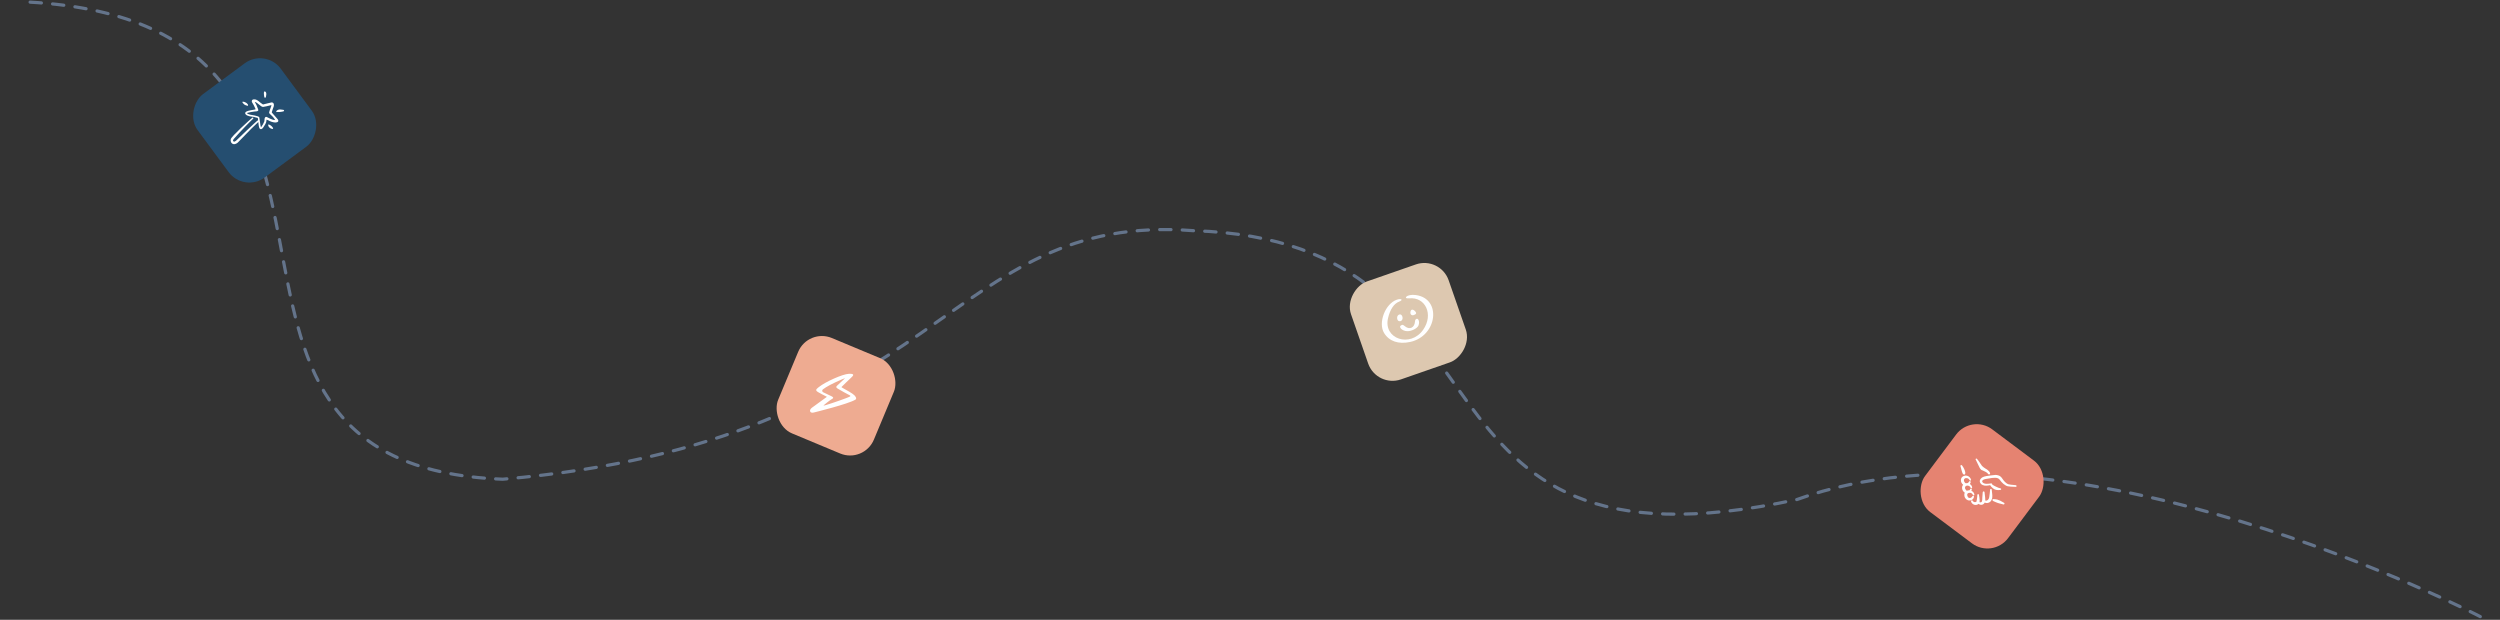 <svg width="1553" height="385" viewBox="0 0 1553 385" fill="none" xmlns="http://www.w3.org/2000/svg">
<rect x="0" y="0" width="1553" height="385" fill="#333333" stroke="none"/>
<path d="M1540.75 383.043C1540.75 383.043 1284.75 249.309 1116.25 310.309C859.252 365.809 953.16 149.896 741.392 143.301C586.719 131.439 586.822 274.024 312.294 297.693C82.005 289.092 273.282 10.77 11.751 1" stroke="#64748B" stroke-width="2" stroke-miterlimit="10" stroke-linecap="round" stroke-dasharray="7 7"/>
<rect x="164.896" y="29.809" width="64.412" height="64.213" rx="16" transform="rotate(53.537 164.896 29.809)" fill="#254E70"/>
<path fill-rule="evenodd" clip-rule="evenodd" d="M168.849 69.898C168.85 69.719 168.852 69.47 168.95 69.36C169.165 68.325 169.712 67.196 170.052 66.079C170.392 64.962 170.07 63.578 168.688 63.609L163.372 64.897C161.404 63.818 159.846 61.43 157.605 61.731C157.398 61.723 157.193 61.77 157.01 61.868C156.827 61.965 156.673 62.109 156.564 62.285C156.454 62.461 156.393 62.663 156.387 62.87C156.381 63.077 156.43 63.282 156.529 63.464C157.372 64.787 158.101 66.18 158.709 67.626L158.79 67.862C158.499 67.942 158.208 68.078 158.07 68.091C155.538 68.542 152.536 68.893 152.306 70.163C152.205 70.701 152.711 71.437 153.855 71.86L155.123 72.243C156.828 72.42 158.51 72.765 160.146 73.275C160.144 73.468 160.148 72.985 160.329 74.658C159.512 74.901 146.79 87.258 146.651 87.381C146.067 87.874 145.61 88.078 145.265 87.938C144.052 87.473 145.278 86.238 145.807 85.675C148.595 82.421 155.752 75.067 157.268 73.737C157.353 73.666 157.406 73.565 157.416 73.455C157.426 73.345 157.392 73.235 157.321 73.15C157.25 73.066 157.148 73.012 157.038 73.002C156.928 72.993 156.819 73.027 156.734 73.098C155.344 74.234 143.727 84.693 143.341 86.472C142.825 88.97 145.134 90.756 147.679 88.605C158.178 77.821 155.379 80.633 160.459 75.778C160.784 78.545 160.884 79.927 161.808 80.197C162.732 80.466 163.362 79.407 163.767 78.829C165.722 76.011 165.395 75.414 165.555 74.324C165.893 74.463 166.238 74.586 166.589 74.691C167.89 75.485 169.357 75.969 170.876 76.104C171.982 76.112 173.131 75.789 172.849 74.737C172.701 74.127 171.973 73.528 168.849 69.898ZM165.651 72.638C164.906 72.398 164.501 73.003 164.357 73.776C164.256 74.328 164.348 75.019 164.193 75.433C163.686 76.731 163.002 77.954 162.162 79.066C161.769 78.054 161.902 78.705 161.18 73.531C161.163 73.303 161.128 73.076 161.075 72.853C160.708 71.98 155.766 71.322 155.338 71.222L154.222 70.841C153.908 70.723 153.622 70.542 153.383 70.309C153.507 70.31 153.619 70.145 153.91 70.05C155.34 69.675 156.797 69.408 158.268 69.254C158.863 69.161 159.83 69.265 160.303 68.785C160.777 68.305 159.997 67.29 159.999 66.986C159.586 65.711 159.01 64.494 158.284 63.367C159.667 63.294 161.937 66.448 163.416 66.431C164.927 66.183 166.424 65.857 167.901 65.455L168.621 65.281C168.616 65.972 167.506 68.41 167.206 69.693C166.906 70.975 168.923 71.087 170.929 74.57C168.814 74.61 166.395 72.879 165.651 72.638Z" fill="white"/>
<path fill-rule="evenodd" clip-rule="evenodd" d="M164.194 60.315C164.213 60.428 164.27 60.53 164.357 60.605C164.444 60.679 164.554 60.72 164.668 60.721C164.782 60.722 164.893 60.682 164.981 60.609C165.068 60.536 165.128 60.434 165.148 60.322C165.149 60.17 166.068 57.303 164.593 56.808C163.546 56.427 163.981 59.222 164.194 60.315Z" fill="white"/>
<path fill-rule="evenodd" clip-rule="evenodd" d="M153.32 65.61C153.407 65.701 153.526 65.753 153.652 65.755C153.778 65.757 153.899 65.709 153.99 65.622C154.08 65.535 154.132 65.415 154.134 65.29C154.137 65.164 154.089 65.043 154.002 64.952C153.758 64.578 153.457 64.245 153.111 63.964C152.432 63.472 151.631 63.179 150.795 63.118C150.712 63.117 150.419 63.488 150.789 63.933C152.2 65.657 152.701 65.219 153.32 65.61Z" fill="white"/>
<path fill-rule="evenodd" clip-rule="evenodd" d="M166.833 77.277C166.734 77.324 166.656 77.407 166.614 77.509C166.572 77.611 166.57 77.724 166.608 77.828C166.789 79.543 169.159 80.376 169.507 80.033C169.553 79.989 169.59 79.937 169.615 79.879C169.64 79.821 169.654 79.758 169.654 79.695C169.655 79.632 169.642 79.569 169.618 79.511C169.594 79.453 169.558 79.4 169.512 79.356C168.905 78.357 167.951 77.617 166.833 77.277Z" fill="white"/>
<path fill-rule="evenodd" clip-rule="evenodd" d="M176.005 68.238C175.163 68.232 173.248 67.402 171.786 68.856C171.74 68.885 171.699 68.922 171.667 68.967C171.635 69.011 171.612 69.061 171.6 69.114C171.587 69.168 171.585 69.223 171.594 69.276C171.603 69.331 171.622 69.382 171.651 69.429C171.679 69.475 171.717 69.516 171.761 69.547C171.805 69.579 171.856 69.602 171.909 69.615C171.962 69.627 172.017 69.629 172.071 69.621C172.125 69.612 172.177 69.593 172.223 69.564C173.561 69.673 174.908 69.528 176.192 69.137C176.291 69.094 176.371 69.018 176.42 68.922C176.469 68.827 176.484 68.717 176.463 68.612C176.441 68.507 176.383 68.412 176.3 68.344C176.217 68.276 176.113 68.239 176.005 68.238Z" fill="white"/>
<rect x="501.986" y="203.809" width="64.412" height="64.213" rx="16" transform="rotate(22.657 501.986 203.809)" fill="#EEAB91"/>
<path fill-rule="evenodd" clip-rule="evenodd" d="M527.223 232.222C523.414 232.412 512.937 237.069 508.706 240.412C506.152 242.431 506.252 242.657 510.586 244.896L513.675 246.498C503.42 253.992 504.487 253.181 504.391 253.259C502.166 254.861 503.232 257.069 505.801 256.184C505.826 256.175 526.779 251.048 531.357 248.283C531.878 247.973 532.027 247.415 531.555 246.58C530.78 245.207 529.339 244.241 523.862 241.228C523.002 240.763 522.645 240.483 522.772 240.379C523.649 239.543 527.18 235.967 528.701 234.635C530.485 233.077 530.851 232.033 527.223 232.222ZM524.385 235.463C524.077 235.748 520.219 239.378 520.053 239.525C519.227 240.203 519.309 240.783 520.347 241.388C523.799 243.394 525.182 244.174 526.612 244.893C528.975 246.091 529.037 245.998 525.339 247.425C521.391 248.961 511.595 252.232 511.511 252.013C511.437 251.819 515.574 248.555 516.53 248.036C518.258 247.098 518.013 246.746 514.54 245.194C512.979 244.496 512.021 244.028 511.305 243.647C510.64 243.289 510.551 242.364 511.164 241.893C513.45 240.157 516.98 238.293 522.56 235.855C525.096 234.774 525.144 234.756 524.385 235.463Z" fill="white"/>
<rect x="1224.75" y="257.11" width="64.412" height="64.213" rx="16" transform="rotate(36.839 1224.75 257.11)" fill="#E58371"/>
<g clip-path="url(#clip0_3490_1436)">
<path fill-rule="evenodd" clip-rule="evenodd" d="M1218.99 293.6C1219.57 295.396 1221.06 295.134 1220.83 293.437L1220.8 293.27C1220.74 292.935 1220.65 292.604 1220.54 292.28C1220.43 291.944 1220.28 291.624 1220.14 291.305C1219.78 290.553 1219.35 289.839 1218.85 289.171C1218.78 289.041 1218.66 288.944 1218.51 288.903C1218.37 288.861 1218.22 288.878 1218.09 288.95C1217.96 289.021 1217.86 289.142 1217.82 289.285C1217.78 289.428 1217.79 289.581 1217.87 289.712C1218.14 290.439 1218.27 291.204 1218.48 291.976C1218.6 292.49 1218.76 292.995 1218.94 293.49L1218.99 293.6Z" fill="white"/>
<path fill-rule="evenodd" clip-rule="evenodd" d="M1226.23 308.652C1226.27 308.509 1226.25 308.357 1226.17 308.228C1226.1 308.099 1225.98 308.005 1225.84 307.966C1225.69 307.927 1225.54 307.946 1225.41 308.019C1225.28 308.093 1225.19 308.214 1225.15 308.357C1224.97 308.764 1224.63 309.081 1224.21 309.24C1223.8 309.399 1223.33 309.385 1222.93 309.203C1222.71 309.057 1222.52 308.86 1222.39 308.628C1222.24 308.4 1222.13 308.145 1222.08 307.875C1222.05 307.686 1222.03 307.495 1222.02 307.303C1222.02 307.177 1222.05 307.052 1222.09 306.934C1222.21 306.665 1222.41 306.445 1222.67 306.313C1222.82 306.288 1222.94 306.244 1223.08 306.21C1223.28 306.138 1223.49 306.107 1223.71 306.12C1224.1 306.132 1224.49 306.259 1224.81 306.485C1225.13 306.712 1225.38 307.028 1225.53 307.394C1225.56 307.514 1225.64 307.617 1225.75 307.683C1225.85 307.748 1225.98 307.772 1226.1 307.749C1226.22 307.726 1226.33 307.658 1226.4 307.559C1226.48 307.459 1226.51 307.336 1226.5 307.212C1226.42 306.69 1226.19 306.201 1225.86 305.792C1225.52 305.384 1225.09 305.071 1224.59 304.886C1224.72 304.692 1224.83 304.481 1224.9 304.259C1224.94 304.115 1224.92 303.961 1224.85 303.831C1224.77 303.7 1224.65 303.604 1224.51 303.563C1224.44 303.541 1224.36 303.535 1224.29 303.543C1224.21 303.551 1224.14 303.575 1224.08 303.611C1224.01 303.648 1223.95 303.697 1223.91 303.756C1223.86 303.816 1223.83 303.883 1223.81 303.955C1223.73 304.211 1223.58 304.435 1223.36 304.595C1222.83 304.548 1222.3 304.642 1221.82 304.869C1221.76 304.84 1221.71 304.805 1221.67 304.766C1221.45 304.625 1221.27 304.43 1221.15 304.2C1220.95 303.979 1220.8 303.718 1220.71 303.436C1220.67 303.25 1220.66 303.061 1220.66 302.872C1220.66 302.743 1220.68 302.614 1220.73 302.494C1220.87 302.207 1221.1 301.973 1221.38 301.825C1221.67 301.678 1221.99 301.626 1222.31 301.676C1222.7 301.684 1223.09 301.809 1223.41 302.036C1223.74 302.263 1223.99 302.581 1224.13 302.95C1224.16 303.08 1224.23 303.194 1224.34 303.268C1224.45 303.341 1224.59 303.368 1224.72 303.342C1224.85 303.317 1224.96 303.24 1225.03 303.13C1225.11 303.02 1225.13 302.885 1225.11 302.755C1225.04 302.316 1224.88 301.898 1224.62 301.535C1224.37 301.171 1224.03 300.873 1223.64 300.664C1223.92 300.351 1224.12 299.966 1224.2 299.551C1224.24 299.408 1224.22 299.256 1224.14 299.127C1224.07 298.999 1223.95 298.904 1223.81 298.865C1223.66 298.826 1223.51 298.845 1223.38 298.919C1223.25 298.992 1223.16 299.113 1223.12 299.256C1223.04 299.467 1222.91 299.655 1222.74 299.808C1222.57 299.961 1222.37 300.074 1222.16 300.139C1221.83 300.098 1221.49 300.106 1221.17 300.162C1221.07 300.148 1220.98 300.125 1220.89 300.093C1220.67 299.945 1220.49 299.752 1220.36 299.528C1220.21 299.3 1220.1 299.044 1220.05 298.774C1220.01 298.586 1219.99 298.394 1219.99 298.202C1219.99 298.07 1220.02 297.94 1220.07 297.821C1220.21 297.522 1220.44 297.278 1220.73 297.132C1221.03 296.986 1221.36 296.946 1221.68 297.019C1222.07 297.031 1222.46 297.158 1222.78 297.385C1223.1 297.611 1223.35 297.927 1223.5 298.294C1223.55 298.396 1223.63 298.479 1223.73 298.53C1223.83 298.581 1223.94 298.595 1224.05 298.572C1224.16 298.549 1224.26 298.489 1224.33 298.402C1224.41 298.315 1224.45 298.207 1224.45 298.094C1224.3 297.476 1223.99 296.909 1223.54 296.455C1223.1 296.002 1222.54 295.678 1221.92 295.52C1221.29 295.327 1220.61 295.367 1220.01 295.632C1219.31 295.88 1218.72 296.379 1218.37 297.032C1218.23 297.322 1218.15 297.633 1218.11 297.952C1218.1 298.348 1218.13 298.744 1218.2 299.133C1218.34 299.692 1218.62 300.209 1219 300.643C1219.15 300.832 1219.32 301.001 1219.51 301.146C1219.34 301.329 1219.2 301.531 1219.09 301.749C1218.95 302.037 1218.87 302.348 1218.85 302.665C1218.82 303.064 1218.84 303.466 1218.93 303.858C1219.07 304.411 1219.34 304.924 1219.71 305.359C1219.95 305.644 1220.23 305.889 1220.54 306.086C1220.53 306.123 1220.5 306.156 1220.47 306.185C1220.33 306.475 1220.25 306.79 1220.23 307.113C1220.2 307.509 1220.23 307.907 1220.32 308.294C1220.45 308.851 1220.72 309.366 1221.1 309.795C1221.46 310.238 1221.94 310.572 1222.48 310.759C1222.88 310.888 1223.3 310.936 1223.72 310.899C1224.14 310.861 1224.55 310.741 1224.92 310.543C1225.26 310.343 1225.56 310.069 1225.78 309.742C1226.01 309.416 1226.16 309.043 1226.23 308.652Z" fill="white"/>
<path fill-rule="evenodd" clip-rule="evenodd" d="M1234.45 293.759C1234.59 293.908 1234.73 294.069 1234.85 294.239C1235.45 295.178 1236.55 294.607 1236.21 293.782C1236.03 293.385 1235.8 293.016 1235.51 292.687C1234.86 291.984 1234.08 291.405 1233.22 290.977C1232.5 290.543 1231.84 290.028 1231.24 289.441L1229.38 286.728C1228.97 286.075 1228.49 285.465 1227.96 284.908C1227.9 284.876 1227.84 284.855 1227.77 284.848C1227.71 284.841 1227.65 284.847 1227.58 284.866C1227.52 284.885 1227.47 284.916 1227.42 284.958C1227.37 285 1227.33 285.052 1227.3 285.11C1227.24 285.208 1227.22 285.322 1227.24 285.433C1227.26 285.544 1227.32 285.644 1227.41 285.717C1227.41 285.717 1227.5 285.894 1227.59 286.063C1228.08 286.99 1228.98 289.128 1229.69 290.448C1229.96 291.02 1230.35 291.528 1230.83 291.94L1232.42 292.63C1233.14 292.905 1233.83 293.286 1234.45 293.759Z" fill="white"/>
<path fill-rule="evenodd" clip-rule="evenodd" d="M1252.73 302.004C1252.74 301.854 1252.69 301.705 1252.59 301.591C1252.49 301.477 1252.35 301.407 1252.2 301.396L1249.15 301.094C1248.6 301.045 1248.05 300.946 1247.52 300.8C1247.22 300.705 1246.93 300.559 1246.67 300.368C1246.26 300.073 1245.87 299.753 1245.51 299.408C1245.19 299.092 1244.89 298.756 1244.62 298.401C1244.22 297.867 1243.88 297.301 1243.47 296.791C1243.16 296.392 1242.78 296.043 1242.36 295.758C1242.02 295.541 1241.64 295.378 1241.25 295.275C1240.71 295.115 1240.16 295.028 1239.6 295.017C1239.16 294.986 1234.5 295.627 1234.03 295.721C1233.24 295.838 1232.47 296.057 1231.74 296.373C1231.21 296.626 1230.75 297 1230.39 297.464C1230.16 297.725 1230 298.034 1229.91 298.367C1229.83 298.7 1229.82 299.049 1229.89 299.386C1230.02 299.818 1230.24 300.214 1230.54 300.547C1230.85 300.88 1231.22 301.141 1231.64 301.309C1232.36 301.627 1233.15 301.764 1233.94 301.711C1234.72 301.663 1235.5 301.551 1236.27 301.376C1236.71 302.078 1237.26 302.705 1237.9 303.233C1238.19 303.493 1238.52 303.719 1238.86 303.905C1239.21 304.081 1239.58 304.215 1239.96 304.305C1240.83 304.494 1241.74 304.506 1242.63 304.34C1242.69 304.342 1242.76 304.33 1242.82 304.306C1242.88 304.281 1242.93 304.245 1242.98 304.198C1243.03 304.152 1243.06 304.096 1243.09 304.035C1243.11 303.974 1243.12 303.908 1243.12 303.843C1243.12 303.777 1243.11 303.713 1243.08 303.653C1243.06 303.593 1243.02 303.538 1242.97 303.492C1242.93 303.446 1242.87 303.41 1242.81 303.385C1242.75 303.36 1242.69 303.348 1242.62 303.348C1241.89 303.192 1241.18 302.936 1240.51 302.588L1239.31 302.023C1239.07 301.851 1238.79 301.782 1238.53 301.622C1238.13 301.384 1237.74 301.113 1237.38 300.813C1237.42 300.777 1237.45 300.73 1237.47 300.678C1237.46 300.614 1237.44 300.553 1237.4 300.498C1237.37 300.444 1237.32 300.397 1237.27 300.36C1237.22 300.323 1237.16 300.297 1237.1 300.283C1237.03 300.27 1236.97 300.269 1236.9 300.282C1235.92 300.452 1234.92 300.545 1233.92 300.56C1233.33 300.556 1232.76 300.415 1232.23 300.147C1231.86 299.97 1231.57 299.672 1231.39 299.303C1231.32 299.159 1231.3 298.996 1231.33 298.838C1231.35 298.679 1231.43 298.534 1231.55 298.424C1231.8 298.178 1232.09 297.986 1232.42 297.86C1233.03 297.645 1233.66 297.501 1234.3 297.431C1235.32 297.25 1236.39 297.061 1237.45 296.906C1238.11 296.817 1238.78 296.782 1239.45 296.801C1239.8 296.807 1240.15 296.843 1240.49 296.908C1241.13 297.034 1241.7 297.375 1242.11 297.873C1242.54 298.337 1242.89 298.858 1243.29 299.358C1243.65 299.777 1244.05 300.169 1244.47 300.531C1244.89 300.865 1245.33 301.175 1245.79 301.461C1246.2 301.726 1246.64 301.924 1247.11 302.049C1247.74 302.186 1248.38 302.267 1249.03 302.292L1252.09 302.44C1252.24 302.463 1252.38 302.431 1252.5 302.35C1252.62 302.269 1252.7 302.145 1252.73 302.004Z" fill="white"/>
<path fill-rule="evenodd" clip-rule="evenodd" d="M1237.42 309.865C1237.5 309.597 1237.55 309.324 1237.59 309.048C1237.66 308.208 1237.64 307.362 1237.52 306.526L1237.25 304.103C1237.24 303.979 1237.18 303.864 1237.09 303.781C1237 303.699 1236.87 303.654 1236.75 303.657C1236.62 303.66 1236.51 303.71 1236.42 303.797C1236.33 303.884 1236.27 304.002 1236.27 304.127L1236.02 306.554C1235.98 307.289 1235.88 308.02 1235.73 308.74C1235.67 309.155 1235.53 309.557 1235.34 309.931C1235.23 310.174 1235.07 310.39 1234.86 310.565C1234.66 310.74 1234.43 310.87 1234.17 310.947C1233.86 311.022 1233.54 311.017 1233.23 310.93C1233.24 310.871 1233.25 310.811 1233.26 310.751C1233.27 310.184 1233.24 309.616 1233.17 309.053L1232.8 305.807C1232.8 305.733 1232.79 305.66 1232.76 305.591C1232.73 305.523 1232.69 305.46 1232.64 305.407C1232.54 305.3 1232.39 305.238 1232.24 305.236C1232.1 305.234 1231.95 305.291 1231.84 305.395C1231.74 305.499 1231.68 305.641 1231.67 305.79L1231.41 309.105C1231.41 309.599 1231.39 310.092 1231.35 310.583C1231.32 310.839 1231.27 311.091 1231.19 311.334C1231.16 311.523 1231.07 311.696 1230.93 311.828C1230.79 311.959 1230.61 312.042 1230.42 312.062C1230.14 312.085 1229.86 312.03 1229.62 311.903C1229.62 311.903 1229.67 311.829 1229.69 311.792C1229.76 311.421 1229.78 311.044 1229.76 310.668C1229.72 310.105 1229.68 309.562 1229.59 309.006C1229.5 308.45 1229.43 307.923 1229.31 307.383C1229.3 307.253 1229.24 307.133 1229.15 307.047C1229.05 306.962 1228.92 306.918 1228.79 306.925C1228.66 306.937 1228.54 306.999 1228.45 307.099C1228.36 307.199 1228.32 307.328 1228.32 307.461C1228.31 307.894 1228.29 308.298 1228.25 308.726C1228.2 309.154 1228.1 309.96 1227.99 310.583L1227.75 311.661L1227.37 311.836C1227.19 311.91 1227.01 311.948 1226.81 311.947C1226.62 311.945 1226.43 311.905 1226.26 311.827C1225.91 311.698 1225.61 311.442 1225.44 311.109C1225.41 311.042 1225.37 310.981 1225.32 310.93C1225.27 310.879 1225.2 310.838 1225.14 310.811C1225.07 310.784 1225 310.771 1224.92 310.772C1224.85 310.773 1224.78 310.788 1224.71 310.817C1224.57 310.877 1224.46 310.988 1224.41 311.127C1224.35 311.267 1224.35 311.422 1224.41 311.561C1224.57 312.18 1224.95 312.72 1225.48 313.076C1225.81 313.324 1226.19 313.499 1226.6 313.59C1227.01 313.682 1227.43 313.688 1227.84 313.609C1228.14 313.55 1228.44 313.442 1228.72 313.291C1228.84 313.197 1228.95 313.091 1229.05 312.973C1229.45 313.299 1229.93 313.515 1230.44 313.601C1230.95 313.651 1231.46 313.544 1231.9 313.295C1232.34 313.045 1232.69 312.664 1232.9 312.206C1233.42 312.439 1233.99 312.532 1234.55 312.476C1235.01 312.417 1235.45 312.266 1235.85 312.032C1236.25 311.799 1236.6 311.487 1236.88 311.116C1237.11 310.723 1237.29 310.303 1237.42 309.865Z" fill="white"/>
<path fill-rule="evenodd" clip-rule="evenodd" d="M1245.16 313.027C1245.19 312.959 1245.2 312.886 1245.2 312.812C1245.2 312.739 1245.18 312.667 1245.15 312.6C1245.12 312.533 1245.08 312.473 1245.03 312.423C1244.97 312.372 1244.91 312.333 1244.84 312.307C1244.03 311.868 1243.29 311.385 1242.48 311C1241.93 310.733 1241.35 310.517 1240.77 310.353C1240.08 310.178 1239.38 310.085 1238.67 310.076C1237.37 309.789 1237.4 311.023 1238.54 311.415L1239.85 311.982L1240.85 312.376L1241.89 312.699C1242.73 312.939 1243.58 313.145 1244.44 313.348C1244.51 313.375 1244.59 313.387 1244.66 313.385C1244.73 313.383 1244.8 313.367 1244.87 313.337C1244.94 313.307 1245 313.265 1245.05 313.211C1245.1 313.158 1245.14 313.095 1245.16 313.027Z" fill="white"/>
</g>
<rect x="894.645" y="159" width="64.412" height="64.213" rx="16" transform="rotate(70.811 894.645 159)" fill="#DDC8B0"/>
<path d="M879.499 183.287C873.668 182.513 871.372 185.768 875.346 185.342C885.425 184.27 890.737 195.307 884.061 204.866C876.129 216.19 859.203 210.58 862.245 197.645C863.538 192.161 865.929 188.608 869.133 187.371C871.953 186.292 870.546 185.176 867.64 186.198C860.474 188.716 855.967 200.557 859.788 206.846C862.899 211.995 868.723 214.006 875.996 212.421C892.943 208.737 895.737 185.433 879.499 183.287Z" fill="white"/>
<path d="M872.837 202.744C871.491 201.674 871.391 201.642 870.548 202.005C868.353 202.975 870.976 205.67 874.195 205.73C876.862 205.785 880.348 204.031 881.122 202.281C882.291 199.642 880.735 196.66 879.227 198.646C879.137 198.766 879.028 199.333 878.977 199.88C878.656 203.611 875.638 205.002 872.837 202.744Z" fill="white"/>
<path d="M879.17 193.461C877.87 192.021 876.625 191.995 876.24 193.409C875.788 195.134 876.773 196.244 878.285 195.713C879.797 195.181 880.081 194.486 879.17 193.461Z" fill="white"/>
<path d="M871.12 196.599C870.637 195.225 869.532 194.907 868.495 195.845C867.554 196.683 867.775 198.944 868.815 199.394C870.446 200.079 871.768 198.445 871.12 196.599Z" fill="white"/>
<defs>
<clipPath id="clip0_3490_1436">
<rect width="36.05" height="36.05" fill="white" transform="translate(1226.62 276.646) rotate(34.978)"/>
</clipPath>
</defs>
</svg>
